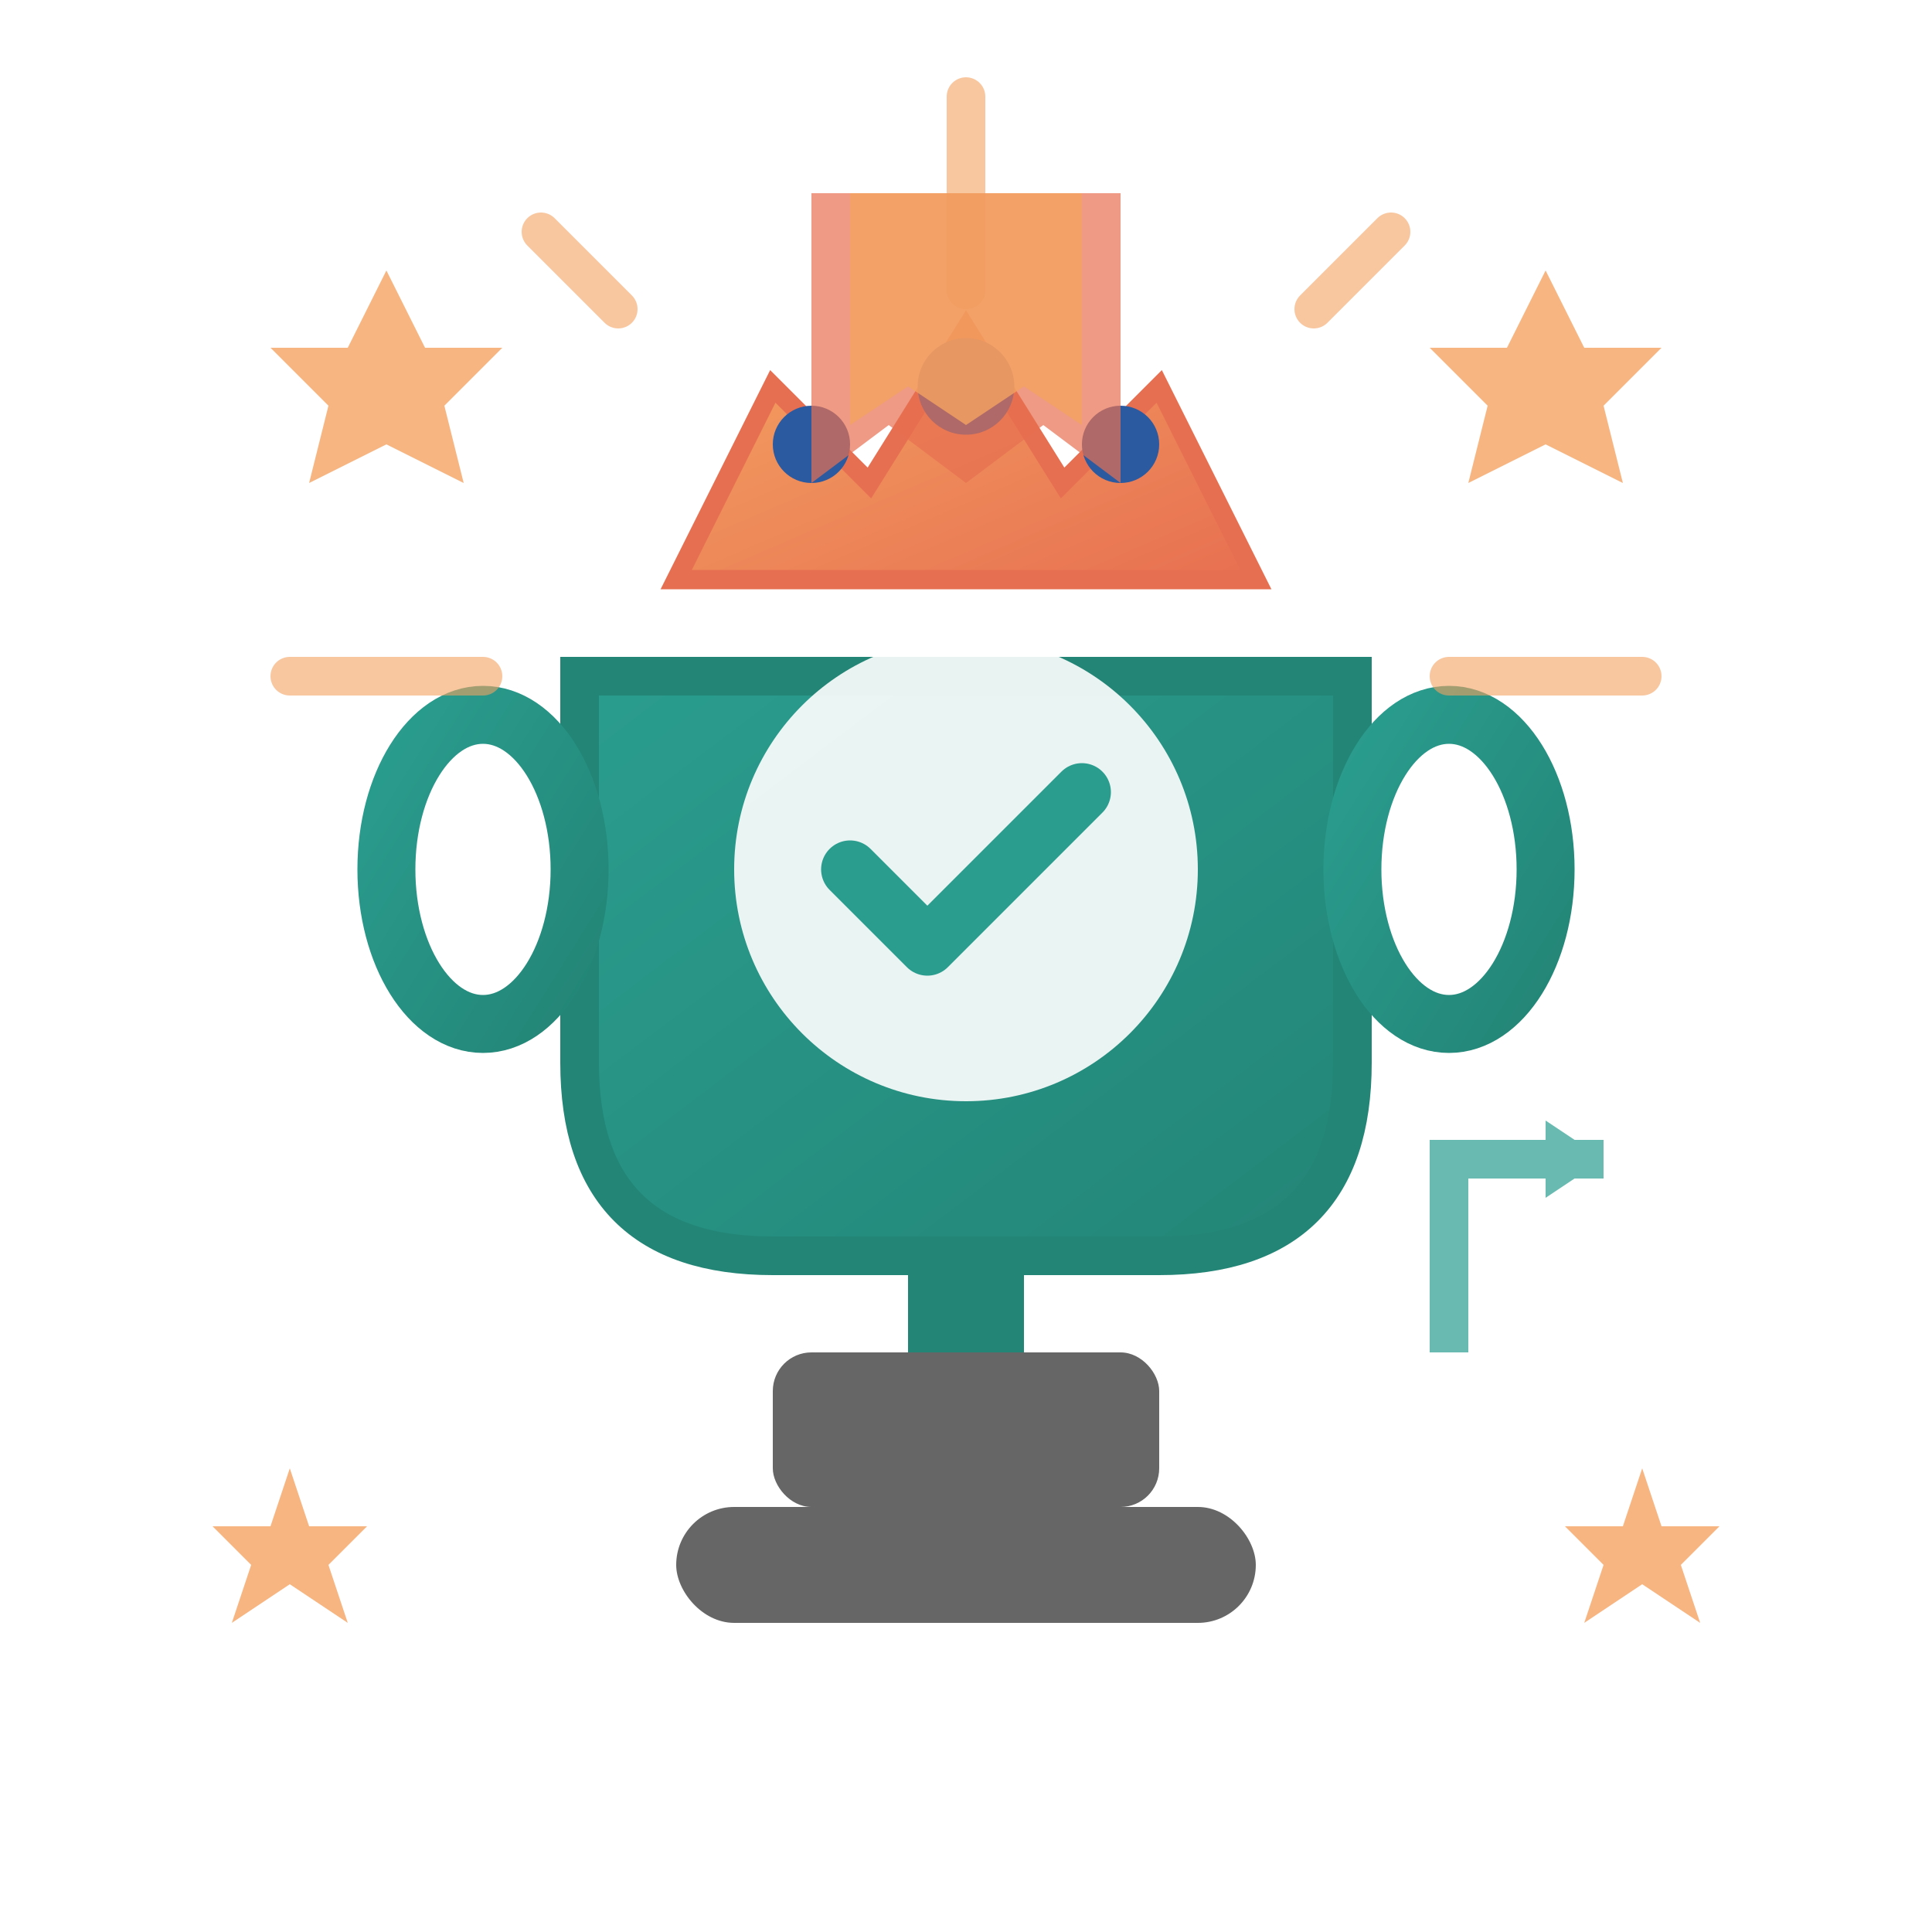 <svg xmlns="http://www.w3.org/2000/svg" viewBox="0 0 100 100" width="100" height="100">
  <defs>
    <linearGradient id="successGradient" x1="0%" y1="0%" x2="100%" y2="100%">
      <stop offset="0%" style="stop-color:#2a9d8f;stop-opacity:1" />
      <stop offset="100%" style="stop-color:#238576;stop-opacity:1" />
    </linearGradient>
    <linearGradient id="crownGradient" x1="0%" y1="0%" x2="100%" y2="100%">
      <stop offset="0%" style="stop-color:#f4a261;stop-opacity:1" />
      <stop offset="100%" style="stop-color:#e76f51;stop-opacity:1" />
    </linearGradient>
    <filter id="successGlow">
      <feGaussianBlur stdDeviation="2" result="coloredBlur"/>
      <feMerge> 
        <feMergeNode in="coloredBlur"/>
        <feMergeNode in="SourceGraphic"/>
      </feMerge>
    </filter>
  </defs>
  
  <!-- Trophy base -->
  <rect x="40" y="70" width="20" height="8" rx="2" fill="#666"/>
  <rect x="35" y="78" width="30" height="6" rx="3" fill="#666"/>
  
  <!-- Trophy cup -->
  <path d="M 30 35 L 30 55 Q 30 65 40 65 L 60 65 Q 70 65 70 55 L 70 35 Z" 
        fill="url(#successGradient)" 
        stroke="#238576" 
        stroke-width="2"/>
  
  <!-- Trophy handles -->
  <ellipse cx="25" cy="45" rx="5" ry="8" fill="none" stroke="url(#successGradient)" stroke-width="3"/>
  <ellipse cx="75" cy="45" rx="5" ry="8" fill="none" stroke="url(#successGradient)" stroke-width="3"/>
  
  <!-- Trophy stem -->
  <rect x="47" y="65" width="6" height="5" fill="#238576"/>
  
  <!-- Crown on top -->
  <g transform="translate(50, 25)">
    <path d="M -15 5 L -10 -5 L -5 0 L 0 -8 L 5 0 L 10 -5 L 15 5 Z" 
          fill="url(#crownGradient)" 
          stroke="#e76f51" 
          stroke-width="1"/>
    <!-- Crown jewels -->
    <circle cx="-8" cy="-2" r="2" fill="#2c5aa0"/>
    <circle cx="0" cy="-5" r="2.5" fill="#2c5aa0"/>
    <circle cx="8" cy="-2" r="2" fill="#2c5aa0"/>
  </g>
  
  <!-- Success checkmark -->
  <g transform="translate(50, 45)" filter="url(#successGlow)">
    <circle cx="0" cy="0" r="12" fill="rgba(255,255,255,0.9)"/>
    <path d="M -6 0 L -2 4 L 6 -4" 
          stroke="#2a9d8f" 
          stroke-width="3" 
          stroke-linecap="round" 
          stroke-linejoin="round" 
          fill="none"/>
  </g>
  
  <!-- Achievement stars -->
  <g fill="#f4a261" opacity="0.8">
    <g transform="translate(20, 20)">
      <path d="M 0 -6 L 2 -2 L 6 -2 L 3 1 L 4 5 L 0 3 L -4 5 L -3 1 L -6 -2 L -2 -2 Z">
        <animateTransform attributeName="transform" 
                          type="rotate" 
                          values="0;360" 
                          dur="4s" 
                          repeatCount="indefinite"/>
      </path>
    </g>
    <g transform="translate(80, 20)">
      <path d="M 0 -6 L 2 -2 L 6 -2 L 3 1 L 4 5 L 0 3 L -4 5 L -3 1 L -6 -2 L -2 -2 Z">
        <animateTransform attributeName="transform" 
                          type="rotate" 
                          values="0;-360" 
                          dur="5s" 
                          repeatCount="indefinite"/>
      </path>
    </g>
    <g transform="translate(15, 80)">
      <path d="M 0 -4 L 1 -1 L 4 -1 L 2 1 L 3 4 L 0 2 L -3 4 L -2 1 L -4 -1 L -1 -1 Z">
        <animateTransform attributeName="transform" 
                          type="rotate" 
                          values="0;360" 
                          dur="6s" 
                          repeatCount="indefinite"/>
      </path>
    </g>
    <g transform="translate(85, 80)">
      <path d="M 0 -4 L 1 -1 L 4 -1 L 2 1 L 3 4 L 0 2 L -3 4 L -2 1 L -4 -1 L -1 -1 Z">
        <animateTransform attributeName="transform" 
                          type="rotate" 
                          values="0;-360" 
                          dur="3s" 
                          repeatCount="indefinite"/>
      </path>
    </g>
  </g>
  
  <!-- Success rays -->
  <g stroke="#f4a261" stroke-width="2" stroke-linecap="round" opacity="0.6">
    <line x1="50" y1="5" x2="50" y2="15">
      <animate attributeName="opacity" values="0.6;1;0.6" dur="2s" repeatCount="indefinite"/>
    </line>
    <line x1="72" y1="12" x2="68" y2="16">
      <animate attributeName="opacity" values="0.6;1;0.6" dur="2.5s" repeatCount="indefinite"/>
    </line>
    <line x1="85" y1="35" x2="75" y2="35">
      <animate attributeName="opacity" values="0.6;1;0.6" dur="3s" repeatCount="indefinite"/>
    </line>
    <line x1="28" y1="12" x2="32" y2="16">
      <animate attributeName="opacity" values="0.6;1;0.6" dur="2.2s" repeatCount="indefinite"/>
    </line>
    <line x1="15" y1="35" x2="25" y2="35">
      <animate attributeName="opacity" values="0.6;1;0.6" dur="2.8s" repeatCount="indefinite"/>
    </line>
  </g>
  
  <!-- Medal ribbon -->
  <g transform="translate(50, 10)">
    <path d="M -8 0 L -8 15 L -4 12 L 0 15 L 4 12 L 8 15 L 8 0" 
          fill="#e76f51" 
          opacity="0.7"/>
    <path d="M -6 0 L -6 12 L -3 10 L 0 12 L 3 10 L 6 12 L 6 0" 
          fill="#f4a261" 
          opacity="0.8"/>
  </g>
  
  <!-- Growth arrow -->
  <g transform="translate(75, 60)" opacity="0.7">
    <path d="M 0 10 L 0 0 L 8 0" stroke="#2a9d8f" stroke-width="2" fill="none"/>
    <path d="M 5 -2 L 8 0 L 5 2" fill="#2a9d8f"/>
  </g>
</svg>
